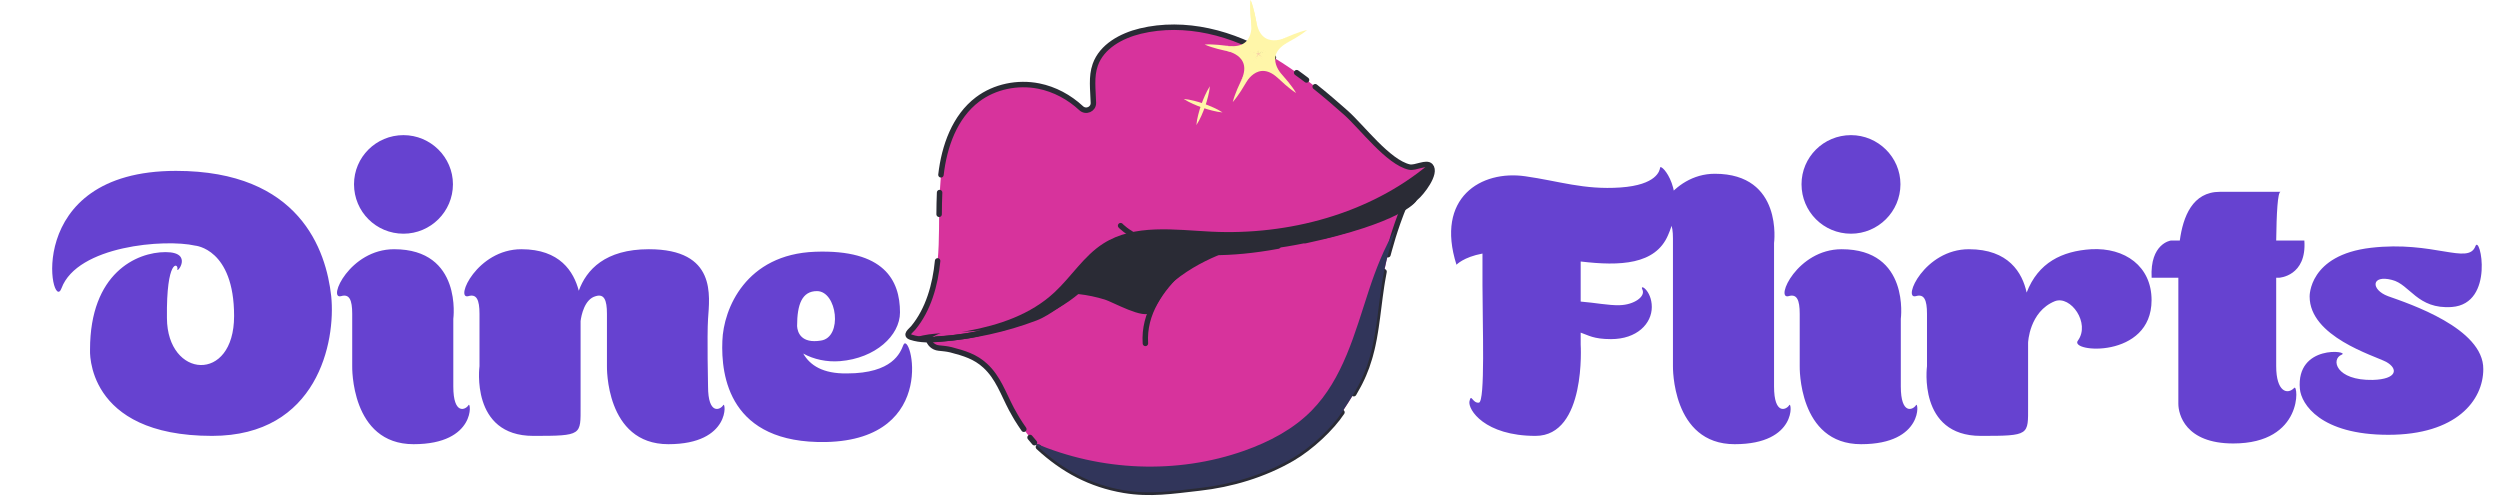 <svg width="457" height="91" viewBox="0 0 457 91" fill="none" xmlns="http://www.w3.org/2000/svg">
<path d="M225.63 57.887C228.265 54.88 230.705 51.26 232.098 47.568C233.297 44.39 234.396 41.432 233.311 38.155C232.149 34.647 229.22 32.308 225.735 30.946C222.249 29.585 218.374 29.256 214.575 29.773C207.149 30.786 200.532 33.677 194.589 38.158C191.413 40.553 188.81 43.378 187.133 46.867C185.457 50.356 184.843 53.941 186.46 57.548C188.394 61.862 192.334 64.248 196.886 65.464C201.438 66.68 206.054 66.597 210.735 65.459C218.856 63.485 225.108 59.501 229.562 52.339L225.63 57.887Z" fill="#2A2B35"/>
<path d="M257.506 35.626C257.447 35.822 257.375 36.018 257.283 36.221C256.924 37.026 256.584 37.836 256.27 38.66C256.23 38.745 256.198 38.837 256.165 38.922C256.067 39.177 255.969 39.432 255.878 39.687C255.74 40.04 255.616 40.393 255.492 40.746C255.361 41.119 255.237 41.485 255.119 41.852C255.112 41.858 255.112 41.858 255.112 41.865C255.079 41.943 255.053 42.022 255.034 42.094C254.903 42.493 254.772 42.885 254.654 43.277C254.399 44.095 254.164 44.899 253.955 45.684C253.87 45.978 253.791 46.273 253.719 46.56C253.615 46.953 253.516 47.339 253.425 47.718C253.268 48.372 253.125 49.019 253 49.66C252.882 50.242 252.784 50.824 252.686 51.406C252.641 51.694 252.595 51.982 252.549 52.263C252.156 54.847 251.908 57.358 251.528 59.849C251.489 60.124 251.444 60.398 251.397 60.673C251.266 61.504 251.116 62.328 250.933 63.152C250.881 63.401 250.822 63.636 250.769 63.871C250.672 64.29 250.567 64.689 250.456 65.081C250.41 65.245 250.364 65.408 250.312 65.571C250.011 66.605 249.671 67.546 249.272 68.462C249.187 68.678 249.088 68.887 248.991 69.096C248.866 69.377 248.729 69.653 248.585 69.933C248.5 70.097 248.415 70.267 248.323 70.437C248.062 70.94 247.774 71.451 247.467 71.967C246.839 73.02 246.126 74.126 245.308 75.368C243.425 78.226 239.678 81.777 236.198 83.798C231.045 86.793 225.087 88.565 219.195 89.219C214.316 89.762 210.287 90.436 205.448 89.618C199.366 88.585 194.363 85.91 189.824 81.718C189.608 81.515 189.431 81.279 189.228 81.077C189.202 81.051 189.183 81.025 189.157 80.999C189.137 80.979 189.111 80.953 189.091 80.927C188.843 80.639 188.594 80.351 188.359 80.057C188.333 80.031 188.313 79.998 188.287 79.972C187.895 79.482 187.516 78.978 187.156 78.461C187.136 78.435 187.123 78.416 187.11 78.389C186.914 78.115 186.724 77.833 186.541 77.552C186.351 77.271 186.168 76.983 185.992 76.689C185.972 76.656 185.953 76.624 185.927 76.591C185.802 76.382 185.672 76.166 185.554 75.95C185.318 75.558 185.096 75.159 184.887 74.76C183.396 71.941 182.467 69.025 180.093 66.847C178.281 65.179 176.293 64.584 173.828 63.937C173.645 63.891 173.455 63.852 173.259 63.819C173.101 63.792 172.938 63.766 172.775 63.747C172.611 63.727 172.435 63.708 172.258 63.688C172.049 63.662 171.84 63.642 171.624 63.623C171.532 63.616 171.447 63.603 171.356 63.597C169.387 63.394 168.72 60.824 170.361 59.725C170.453 59.667 170.538 59.607 170.629 59.555C170.636 59.549 170.636 59.542 170.642 59.542C170.662 59.529 170.675 59.523 170.695 59.51C170.917 59.365 171.146 59.228 171.375 59.091C171.407 59.071 171.447 59.052 171.479 59.032C171.617 58.954 171.754 58.869 171.898 58.797C172.159 58.646 172.421 58.503 172.689 58.372C172.957 58.234 173.232 58.097 173.507 57.966C173.605 57.92 173.703 57.875 173.801 57.829C174.063 57.704 174.331 57.587 174.599 57.469C176.057 56.834 177.509 56.305 178.784 55.853C181.145 55.01 183.349 54.415 185.547 53.99C187.77 53.565 189.994 53.316 192.394 53.172C195.782 52.963 198.81 53.277 202.112 54.284C203.565 54.722 209.411 58.044 210.333 56.547C211.792 54.192 212.53 52.453 214.374 50.942C214.381 50.936 214.388 50.936 214.394 50.923C214.401 50.923 214.401 50.923 214.407 50.916C220.286 46.175 226.878 44.638 233.648 42.369C234.609 42.042 235.583 41.702 236.551 41.335C241.79 39.367 246.845 37.431 251.776 34.73C251.841 34.691 251.914 34.652 251.979 34.605C252.051 34.566 252.123 34.521 252.201 34.461C253.614 33.513 255.19 31.767 256.779 32.99C257.27 33.369 257.531 33.788 257.63 34.226C257.728 34.671 257.663 35.141 257.506 35.626Z" fill="#D7339C"/>
<path d="M209.381 62.773C209.015 57.291 212.244 52.835 216.029 49.287" stroke="#2A2B35" stroke-miterlimit="10" stroke-linecap="round"/>
<path d="M189.825 81.719C194.364 85.911 199.366 88.586 205.448 89.619C210.288 90.437 214.316 89.763 219.195 89.22C225.088 88.566 231.045 86.794 236.199 83.799C239.678 81.778 243.426 78.227 245.309 75.369" stroke="#2A2B35" stroke-miterlimit="10" stroke-linecap="round"/>
<path d="M247.467 71.968C247.774 71.451 248.063 70.941 248.324 70.438C248.415 70.267 248.501 70.098 248.586 69.934C248.73 69.653 248.867 69.378 248.991 69.097C249.089 68.888 249.181 68.672 249.272 68.462C249.671 67.547 250.011 66.605 250.312 65.572C250.364 65.408 250.41 65.245 250.456 65.082C250.568 64.689 250.672 64.29 250.77 63.872C250.822 63.636 250.881 63.401 250.934 63.153C251.117 62.328 251.267 61.505 251.398 60.674C251.444 60.4 251.489 60.125 251.529 59.85C251.908 57.358 252.157 54.847 252.549 52.264C252.589 51.983 252.634 51.695 252.687 51.407C252.785 50.825 252.883 50.243 253.001 49.661" stroke="#2A2B35" stroke-miterlimit="10" stroke-linecap="round"/>
<path d="M253.719 46.56C253.791 46.273 253.87 45.978 253.955 45.684C254.164 44.9 254.399 44.095 254.654 43.277C254.772 42.885 254.903 42.492 255.034 42.094C255.053 42.022 255.079 41.943 255.112 41.865C255.23 41.498 255.361 41.126 255.492 40.746C255.616 40.393 255.74 40.04 255.878 39.687C255.969 39.432 256.067 39.177 256.165 38.922C256.198 38.837 256.23 38.745 256.27 38.66C256.583 37.843 256.924 37.026 257.283 36.221C257.375 36.018 257.447 35.822 257.506 35.626C257.65 35.155 257.709 34.691 257.63 34.227C257.559 33.808 257.382 33.383 257.061 32.958C255.753 31.224 253.628 33.455 252.202 34.462C252.124 34.514 252.051 34.56 251.98 34.606C251.914 34.652 251.842 34.691 251.777 34.73C246.846 37.431 241.79 39.367 236.552 41.336C235.584 41.702 234.609 42.042 233.648 42.369C226.88 44.639 220.287 46.175 214.408 50.917C214.401 50.923 214.401 50.923 214.395 50.923C214.388 50.936 214.382 50.936 214.375 50.943C212.531 52.454 211.792 54.193 210.334 56.547C209.412 58.045 203.565 54.723 202.113 54.285C198.81 53.278 195.782 52.964 192.395 53.173C189.994 53.317 187.771 53.565 185.547 53.99C183.35 54.416 181.146 55.011 178.785 55.854C177.509 56.305 176.058 56.835 174.599 57.469C174.331 57.587 174.063 57.705 173.801 57.829C173.703 57.875 173.605 57.92 173.507 57.967C173.232 58.098 172.957 58.235 172.689 58.372C172.421 58.503 172.16 58.647 171.898 58.797C171.76 58.869 171.617 58.948 171.479 59.033C171.447 59.052 171.407 59.072 171.375 59.092C171.146 59.229 170.917 59.366 170.695 59.51C170.675 59.523 170.662 59.53 170.642 59.543C170.636 59.543 170.636 59.549 170.629 59.556C168.877 60.694 169.537 63.414 171.623 63.623C171.839 63.643 172.048 63.663 172.258 63.689C172.434 63.708 172.605 63.721 172.774 63.747C172.938 63.767 173.101 63.793 173.258 63.819C173.454 63.852 173.644 63.891 173.827 63.937C176.293 64.585 178.281 65.18 180.092 66.847C182.466 69.025 183.395 71.942 184.886 74.761C185.095 75.16 185.318 75.559 185.553 75.951C185.671 76.167 185.802 76.382 185.926 76.592C185.952 76.624 185.972 76.657 185.991 76.69C186.168 76.984 186.351 77.272 186.54 77.553C186.724 77.834 186.913 78.116 187.11 78.39C187.123 78.416 187.136 78.436 187.155 78.462" stroke="#2A2B35" stroke-miterlimit="10" stroke-linecap="round"/>
<path d="M189.095 80.926C188.82 80.615 188.552 80.295 188.291 79.97" stroke="#2A2B35" stroke-miterlimit="10" stroke-linecap="round"/>
<path d="M258.781 36.155C256.473 38.464 252.536 39.811 249.534 40.89C249.37 40.942 249.207 41.008 249.037 41.06C245.544 42.29 241.967 43.245 238.338 43.977C236.205 44.415 234.061 44.768 231.902 45.056C226.239 45.827 220.51 46.22 214.859 45.455C214.447 45.403 214.042 45.357 213.63 45.331C213.623 45.331 213.617 45.331 213.617 45.331C210.831 45.121 207.993 45.481 205.337 46.384C205.331 46.384 205.324 46.39 205.324 46.39C205.272 46.41 205.219 46.423 205.167 46.442C203.624 46.985 202.12 47.731 200.89 48.81C199.942 49.654 199.138 50.595 198.313 51.524C198.13 51.72 197.953 51.916 197.777 52.113H197.771C197.162 52.78 196.515 53.414 195.77 53.97C194.887 54.643 194.017 55.317 193.114 55.925C191.924 56.756 190.688 57.495 189.308 58.057C187.176 58.914 184.953 59.516 182.69 59.934C180.421 60.353 178.105 60.569 175.81 60.647C175.803 60.647 175.79 60.647 175.777 60.653C175.352 60.666 174.934 60.673 174.508 60.679C173.665 60.693 172.814 60.686 172.004 60.908C171.991 60.915 171.978 60.915 171.965 60.921C171.363 61.098 170.814 61.386 170.264 61.693C169.924 61.883 169.584 62.073 169.237 62.242C168.466 62.177 167.707 62.053 167.027 61.837C166.955 61.817 166.883 61.798 166.811 61.772C166.804 61.772 166.804 61.765 166.798 61.765C166.248 61.582 166.105 60.882 166.497 60.451C166.648 60.287 166.798 60.117 166.942 59.941C169.708 56.599 170.97 52.074 171.396 47.692C171.775 43.814 171.598 39.896 171.729 36.005L172.01 31.957C172.606 26.738 174.508 21.336 178.701 18.171C181.84 15.803 186.038 14.966 189.897 15.731C192.774 16.314 195.449 17.752 197.607 19.753C198.477 20.558 199.902 19.897 199.87 18.707C199.805 16.378 199.445 14.018 200.217 11.84C201.407 8.472 204.977 6.536 208.45 5.686C212.511 4.705 216.795 4.783 220.883 5.66C230.666 7.759 238.71 14.109 246.028 20.603C248.958 23.206 253.758 29.667 257.636 30.537C258.571 30.747 260.173 29.864 261.09 30.105C261.247 30.138 261.384 30.21 261.489 30.328C262.724 31.676 259.775 35.37 258.781 36.155Z" fill="#D7339C"/>
<path d="M172.008 31.957C172.603 26.736 174.51 21.338 178.699 18.172C181.842 15.803 186.035 14.965 189.895 15.734C192.79 16.314 195.473 17.767 197.636 19.779C198.499 20.582 199.901 19.983 199.872 18.806C199.814 16.445 199.434 14.046 200.214 11.841C201.409 8.47 204.976 6.533 208.449 5.687C212.509 4.702 216.793 4.785 220.88 5.661C225.151 6.577 229.091 8.304 232.783 10.499" stroke="#2A2B35" stroke-miterlimit="10" stroke-linecap="round" stroke-linejoin="round"/>
<path d="M171.672 39.172C171.682 37.846 171.7 36.521 171.759 35.198" stroke="#2A2B35" stroke-miterlimit="10" stroke-linecap="round" stroke-linejoin="round"/>
<path d="M238.338 43.979C236.208 44.414 234.058 44.767 231.905 45.059C226.241 45.825 220.508 46.219 214.859 45.457C214.45 45.4 214.041 45.358 213.62 45.328C210.829 45.12 207.99 45.48 205.336 46.386C205.328 46.386 205.324 46.389 205.32 46.389C205.271 46.408 205.218 46.423 205.168 46.442C203.621 46.988 202.12 47.728 200.892 48.812C199.94 49.653 199.137 50.597 198.31 51.523C198.133 51.719 197.954 51.917 197.772 52.114C197.162 52.777 196.513 53.411 195.77 53.971C194.883 54.643 194.015 55.313 193.116 55.928C191.949 56.726 190.635 57.609 189.311 58.113C183.747 60.23 177.866 61.475 171.935 61.983C170.124 62.138 168.256 62.218 166.532 61.644C165.318 61.239 166.501 60.471 166.942 59.938C169.706 56.598 170.972 52.075 171.397 47.693" stroke="#2A2B35" stroke-miterlimit="10" stroke-linecap="round" stroke-linejoin="round"/>
<path d="M240.42 15.853C242.344 17.386 244.208 18.992 246.026 20.606C248.957 23.207 253.76 29.667 257.635 30.539C258.731 30.782 260.744 29.53 261.487 30.33C262.727 31.672 259.777 35.373 258.784 36.154C256.471 38.466 252.532 39.808 249.533 40.889C249.37 40.946 249.203 41.006 249.036 41.063C246.739 41.871 244.404 42.562 242.042 43.147" stroke="#2A2B35" stroke-miterlimit="10" stroke-linecap="round"/>
<path d="M237.029 13.285C237.366 13.526 237.701 13.77 238.034 14.017C238.302 14.215 238.568 14.415 238.833 14.617" stroke="#2A2B35" stroke-miterlimit="10" stroke-linecap="round"/>
<path d="M208.615 43.703C205.934 42.478 204.847 41.253 204.847 41.253" stroke="#2A2B35" stroke-miterlimit="10" stroke-linecap="round"/>
<path d="M233.633 44.983C224.599 46.651 218.12 46.31 213.627 45.328C213.624 45.328 213.62 45.328 213.62 45.328C212.399 45.062 211.324 44.749 210.385 44.416" stroke="#2A2B35" stroke-miterlimit="10" stroke-linecap="round"/>
<path d="M258.435 36.525C258.435 36.525 255.974 40.248 238.596 43.994" stroke="#2A2B35" stroke-miterlimit="10" stroke-linecap="round"/>
<path d="M212.755 45.127C210.249 45.127 207.694 45.499 205.336 46.386C205.328 46.386 205.324 46.389 205.32 46.389C204.778 46.594 204.251 46.825 203.735 47.083C201.518 48.194 200.13 50.056 198.496 51.773C198.072 52.224 197.628 52.66 197.15 53.073C195.895 54.158 194.542 55.102 193.116 55.928C189.905 57.789 186.33 59.056 182.691 59.932C180.784 60.391 178.711 61.117 176.815 61.394C174.605 61.716 173.429 61.871 171.181 61.98" stroke="#2A2B35" stroke-miterlimit="10" stroke-linecap="round"/>
<path d="M167.726 61.583C169.002 61.164 170.473 61.02 171.964 60.922C171.362 61.099 170.813 61.386 170.264 61.694C169.923 61.884 169.583 62.074 169.237 62.243C168.465 62.178 167.706 62.053 167.026 61.837C167.243 61.752 167.471 61.667 167.726 61.583Z" fill="#2A2B35"/>
<path d="M258.781 36.155C256.473 38.464 252.536 39.811 249.534 40.89C249.37 40.942 249.207 41.008 249.037 41.06C245.544 42.29 241.967 43.245 238.338 43.977C236.205 44.415 234.061 44.768 231.903 45.056C226.239 45.827 220.51 46.22 214.86 45.455C214.447 45.403 214.042 45.357 213.63 45.331C213.623 45.331 213.617 45.331 213.617 45.331C210.831 45.121 207.993 45.481 205.337 46.384C205.331 46.384 205.324 46.39 205.324 46.39C205.272 46.41 205.219 46.423 205.167 46.442C203.624 46.985 202.12 47.731 200.89 48.81C199.942 49.654 199.138 50.595 198.313 51.524C198.13 51.72 197.953 51.916 197.777 52.113H197.771C197.163 52.78 196.515 53.414 195.77 53.97C194.887 54.643 194.017 55.317 193.114 55.925C191.924 56.756 190.688 57.495 189.308 58.057C187.176 58.914 184.953 59.516 182.69 59.934C180.421 60.353 178.105 60.569 175.81 60.647C176.176 60.608 176.536 60.556 176.883 60.49C182.618 59.43 188.399 57.507 192.749 53.446C195.849 50.575 198.124 46.782 201.688 44.513C207.385 40.883 214.723 42.021 221.465 42.348C235.585 43.035 250.345 39.058 261.09 30.105C261.247 30.138 261.384 30.21 261.489 30.328C262.724 31.676 259.775 35.37 258.781 36.155Z" fill="#2A2B35"/>
<path d="M255.112 41.865C255.079 41.943 255.053 42.022 255.034 42.094C254.903 42.493 254.772 42.885 254.654 43.277C254.399 44.095 254.164 44.899 253.955 45.684C253.87 45.978 253.791 46.273 253.719 46.56C253.615 46.953 253.516 47.339 253.425 47.718C253.268 48.372 253.125 49.019 253 49.66C252.882 50.242 252.784 50.824 252.686 51.406C252.634 51.694 252.589 51.982 252.549 52.263C252.156 54.847 251.908 57.358 251.528 59.849C251.489 60.124 251.444 60.398 251.397 60.673C251.266 61.504 251.116 62.328 250.933 63.152C250.881 63.401 250.822 63.636 250.769 63.871C250.672 64.29 250.567 64.689 250.456 65.081C250.41 65.245 250.364 65.408 250.312 65.571C250.011 66.605 249.671 67.546 249.272 68.462C249.187 68.678 249.088 68.887 248.991 69.096C248.866 69.377 248.729 69.653 248.585 69.933C248.5 70.097 248.415 70.267 248.323 70.437C248.062 70.94 247.774 71.451 247.467 71.967C246.839 73.02 246.126 74.126 245.308 75.368C243.425 78.226 239.678 81.777 236.198 83.798C231.045 86.793 225.087 88.565 219.195 89.219C214.316 89.762 210.287 90.436 205.448 89.618C199.366 88.585 194.363 85.91 189.824 81.718C189.608 81.515 189.431 81.279 189.228 81.077C189.202 81.051 189.183 81.025 189.157 80.999C201.177 86.139 215.146 86.754 227.487 82.378C232.012 80.77 236.388 78.487 239.755 75.067C245.517 69.214 247.675 60.843 250.239 53.047C251.496 49.228 253.02 45.311 255.112 41.865Z" fill="#31355A"/>
<path d="M221.166 15.766C220.81 16.306 220.526 16.871 220.267 17.445C220.008 18.018 219.774 18.601 219.569 19.192C219.361 19.784 219.184 20.386 219.031 20.997C218.879 21.608 218.753 22.227 218.698 22.872C219.055 22.332 219.34 21.768 219.599 21.194C219.857 20.62 220.092 20.037 220.296 19.445C220.502 18.853 220.679 18.252 220.832 17.641C220.984 17.03 221.111 16.41 221.166 15.766Z" fill="#FFF6A9"/>
<path d="M223.485 20.553C222.945 20.197 222.38 19.912 221.807 19.653C221.234 19.395 220.651 19.16 220.058 18.955C219.467 18.748 218.865 18.571 218.254 18.418C217.643 18.266 217.024 18.139 216.379 18.085C216.919 18.442 217.483 18.726 218.057 18.985C218.631 19.244 219.213 19.478 219.806 19.682C220.398 19.888 221 20.065 221.61 20.218C222.221 20.371 222.841 20.497 223.485 20.553Z" fill="#FFF6A9"/>
<path d="M228.61 0C228.529 0.849 228.547 1.685 228.588 2.516C228.635 3.348 228.719 4.174 228.835 4.995C228.951 5.816 229.1 6.633 229.286 7.444C229.478 8.255 229.694 9.062 230.009 9.855C230.092 9.006 230.074 8.17 230.032 7.338C229.986 6.507 229.901 5.681 229.784 4.86C229.667 4.039 229.518 3.222 229.332 2.41C229.139 1.6 228.924 0.793 228.61 0Z" fill="#FFF6A9"/>
<path d="M228.61 0C228.529 0.849 228.547 1.685 228.588 2.516C228.635 3.348 228.719 4.174 228.835 4.995C228.951 5.816 229.1 6.633 229.286 7.444C229.478 8.255 229.694 9.062 230.009 9.855C230.092 9.006 230.074 8.17 230.032 7.338C229.986 6.507 229.901 5.681 229.784 4.86C229.667 4.039 229.518 3.222 229.332 2.41C229.139 1.6 228.924 0.793 228.61 0Z" fill="#FFF6A9"/>
<path d="M238.95 5.479C238.117 5.664 237.329 5.94 236.55 6.235C235.774 6.537 235.015 6.872 234.27 7.236C233.524 7.6 232.794 7.995 232.079 8.422C231.368 8.855 230.666 9.31 230.01 9.855C230.844 9.67 231.632 9.396 232.411 9.099C233.187 8.798 233.946 8.462 234.691 8.097C235.435 7.732 236.166 7.338 236.88 6.91C237.592 6.477 238.293 6.023 238.95 5.479Z" fill="#FFF6A9"/>
<path d="M236.935 17.006C236.501 16.271 235.996 15.606 235.473 14.956C234.947 14.312 234.393 13.693 233.817 13.097C233.24 12.501 232.639 11.928 232.012 11.38C231.38 10.837 230.731 10.311 230.009 9.855C230.442 10.591 230.947 11.256 231.47 11.905C231.996 12.549 232.55 13.168 233.128 13.763C233.705 14.359 234.306 14.932 234.933 15.479C235.566 16.022 236.214 16.549 236.935 17.006Z" fill="#FFF6A9"/>
<path d="M225.349 18.651C225.914 18.011 226.39 17.325 226.846 16.628C227.297 15.928 227.714 15.21 228.102 14.477C228.491 13.744 228.851 12.996 229.177 12.231C229.499 11.462 229.799 10.682 230.009 9.855C229.444 10.494 228.967 11.181 228.511 11.878C228.06 12.578 227.643 13.296 227.255 14.029C226.867 14.762 226.508 15.511 226.181 16.276C225.861 17.045 225.561 17.825 225.349 18.651Z" fill="#FFF6A9"/>
<path d="M220.204 8.141C220.986 8.48 221.786 8.721 222.59 8.939C223.396 9.152 224.207 9.326 225.024 9.47C225.841 9.613 226.664 9.724 227.493 9.798C228.323 9.866 229.157 9.91 230.009 9.855C229.227 9.514 228.427 9.273 227.623 9.055C226.817 8.843 226.006 8.668 225.189 8.526C224.372 8.384 223.549 8.273 222.72 8.199C221.889 8.132 221.056 8.087 220.204 8.141Z" fill="#FFF6A9"/>
<path d="M235.468 6.682C235.468 6.682 230.458 9.494 229.625 3.738L230.01 9.855L235.468 6.682Z" fill="#FFF6A9"/>
<path d="M234.715 14.066C234.715 14.066 230.493 10.17 235.709 7.599L230.009 9.855L234.715 14.066Z" fill="#FFF6A9"/>
<path d="M227.458 15.631C227.458 15.631 229.859 10.412 233.916 14.578L230.009 9.855L227.458 15.631Z" fill="#FFF6A9"/>
<path d="M223.728 9.214C223.728 9.214 229.434 9.884 226.725 15.03L230.009 9.855L223.728 9.214Z" fill="#FFF6A9"/>
<path d="M228.678 3.683C228.678 3.683 229.804 9.317 224.073 8.331L230.009 9.855L228.678 3.683Z" fill="#FFF6A9"/>
<g filter="url(#filter0_d_2001_3)">
<path d="M300.468 27.642C300.6 26.784 305.484 31.866 301.92 39.984C299.61 45.396 293.142 45.66 285.948 44.802C285.948 46.782 285.948 49.554 285.948 52.128C288.522 52.326 291.096 52.854 293.076 52.788C295.716 52.722 297.828 51.204 297.234 49.95C296.64 48.762 298.95 50.082 298.95 53.118C298.95 56.154 296.244 58.992 291.492 58.992C288.258 58.992 287.334 58.266 285.948 57.804C285.948 59.124 285.948 59.982 285.948 59.982C285.948 59.982 287.004 76.68 277.698 76.68C268.392 76.68 265.29 71.862 265.62 70.344C265.95 68.826 266.148 70.74 267.336 70.608C268.524 70.476 267.996 56.418 267.996 49.092C267.996 45.66 267.996 44.208 267.996 43.35C264.498 44.01 263.244 45.396 263.244 45.396C259.35 33.12 267.732 28.038 275.85 29.226C281.922 30.084 286.542 31.734 293.208 31.272C299.874 30.81 300.402 28.17 300.468 27.642ZM324.067 71.07C324.529 70.146 325.651 78.198 314.101 78.198C302.551 78.198 302.815 63.942 302.815 63.942V40.578C302.815 38.004 302.287 36.882 300.769 37.278C298.327 37.938 302.353 28.764 310.471 28.764C323.011 28.764 321.295 41.436 321.295 41.436V67.638C321.295 72.918 323.539 71.928 324.067 71.07ZM347.24 71.07C347.702 70.146 348.758 78.198 337.208 78.198C325.658 78.198 325.988 63.942 325.988 63.942V54.372C325.988 51.798 325.46 50.676 323.942 51.138C321.434 51.798 325.526 42.558 333.644 42.558C346.184 42.558 344.468 55.296 344.468 55.296V67.638C344.468 72.918 346.712 71.928 347.24 71.07ZM335.36 39.72C330.344 39.72 326.318 35.694 326.318 30.678C326.318 25.728 330.344 21.702 335.36 21.702C340.31 21.702 344.402 25.728 344.402 30.678C344.402 35.694 340.31 39.72 335.36 39.72ZM379.285 42.558C385.423 42.228 390.307 45.66 390.307 51.864C390.307 62.688 375.127 61.434 376.843 59.256C379.153 56.088 375.523 50.94 372.619 52.062C367.933 53.976 367.735 59.652 367.735 59.652V71.268C367.735 76.548 368.065 76.68 359.089 76.68C347.539 76.68 349.255 63.942 349.255 63.942V54.372C349.255 51.798 348.727 50.676 347.209 51.138C344.701 51.798 348.793 42.558 356.911 42.558C364.171 42.558 366.679 46.848 367.471 50.478C369.583 45 373.939 42.888 379.285 42.558ZM416.388 67.902C417.114 67.11 418.17 78.066 405.234 78.066C396.456 78.066 395.202 72.72 395.202 70.806V62.556C395.202 55.164 395.202 51.402 395.202 47.772H390.318C389.988 41.502 393.816 40.974 393.816 40.974H395.466C396.06 36.618 397.776 32.064 402.792 32.064C412.098 32.064 413.88 32.064 413.88 32.064C413.352 32.13 413.154 36.024 413.088 40.974H418.236C418.698 47.508 413.616 47.772 413.616 47.772H413.088C413.088 51.798 413.088 55.626 413.088 58.2V63.942C413.088 68.628 415.134 69.222 416.388 67.902ZM433.522 51.138C437.416 52.524 451.012 57.012 450.946 64.47C450.946 70.212 445.996 76.482 433.588 76.482C421.18 76.482 417.682 70.872 417.418 68.1C416.692 59.85 426.658 61.17 425.074 61.83C423.028 62.622 423.952 66.582 430.75 66.45C435.238 66.318 435.436 64.404 433.192 63.15C430.882 61.962 419.2 58.53 419.2 51.204C419.2 51.204 419.002 43.614 430.42 42.294C441.838 40.974 448.174 45.462 449.494 42.03C450.352 39.654 453.124 52.524 445.204 53.118C438.868 53.58 437.548 48.96 434.248 48.168C430.42 47.178 430.354 49.95 433.522 51.138Z" fill="#6642D0"/>
</g>
<g filter="url(#filter1_d_2001_3)">
<path d="M57.546 51.138C58.404 59.454 55.038 76.68 35.766 76.68C12.468 76.68 13.458 60.906 13.458 60.906C13.458 46.914 21.972 43.086 27.252 43.086C32.532 43.086 29.166 47.244 29.43 46.188C29.628 45.066 27.384 44.208 27.516 55.164C27.582 66.186 39.792 67.11 39.792 54.768C39.792 42.426 32.664 41.898 32.664 41.898C27.186 40.644 11.148 41.898 8.244 49.686C6.396 54.768 0.786 28.236 29.166 28.236C51.804 28.236 56.622 42.756 57.546 51.138ZM82.636 71.07C83.098 70.146 84.154 78.198 72.604 78.198C61.054 78.198 61.384 63.942 61.384 63.942V54.372C61.384 51.798 60.856 50.676 59.338 51.138C56.83 51.798 60.922 42.558 69.04 42.558C81.58 42.558 79.864 55.296 79.864 55.296V67.638C79.864 72.918 82.108 71.928 82.636 71.07ZM70.756 39.72C65.74 39.72 61.714 35.694 61.714 30.678C61.714 25.728 65.74 21.702 70.756 21.702C75.706 21.702 79.798 25.728 79.798 30.678C79.798 35.694 75.706 39.72 70.756 39.72ZM129.202 71.07C129.664 70.146 130.72 78.198 119.17 78.198C107.62 78.198 107.95 63.942 107.95 63.942V54.372C107.95 51.798 107.422 50.676 105.904 51.138C103.858 51.666 103.264 54.636 103.132 55.692V71.268C103.132 76.548 103.462 76.68 94.486 76.68C82.936 76.68 84.652 63.942 84.652 63.942V54.372C84.652 51.798 84.124 50.676 82.606 51.138C80.098 51.798 84.19 42.558 92.308 42.558C99.37 42.558 101.878 46.65 102.802 50.148C104.188 46.32 107.62 42.558 115.606 42.558C128.08 42.558 126.694 51.138 126.43 55.296C126.232 58.332 126.43 67.638 126.43 67.638C126.43 72.918 128.674 71.928 129.202 71.07ZM162.113 60.114C163.367 56.88 168.977 77.34 147.989 77.802C130.301 78.132 128.783 65.724 129.047 59.322C129.245 53.448 133.337 43.482 146.009 43.02C158.615 42.558 161.519 48.234 161.519 54.108C161.519 58.332 157.031 62.49 150.563 63.018C148.121 63.216 145.745 62.688 143.831 61.632C145.085 63.81 147.461 65.328 151.817 65.262C160.199 65.262 161.585 61.434 162.113 60.114ZM146.339 50.214C143.633 50.214 142.709 52.59 142.709 56.616C142.775 57.738 143.435 59.85 147.065 59.256C151.091 58.662 150.035 50.214 146.339 50.214Z" fill="#6642D0"/>
</g>
<defs>
<filter id="filter0_d_2001_3" x="259.35" y="21.702" width="196.774" height="59.496" filterUnits="userSpaceOnUse" color-interpolation-filters="sRGB">
<feFlood flood-opacity="0" result="BackgroundImageFix"/>
<feColorMatrix in="SourceAlpha" type="matrix" values="0 0 0 0 0 0 0 0 0 0 0 0 0 0 0 0 0 0 127 0" result="hardAlpha"/>
<feOffset dx="3" dy="3"/>
<feComposite in2="hardAlpha" operator="out"/>
<feColorMatrix type="matrix" values="0 0 0 0 0.941 0 0 0 0 0.941 0 0 0 0 0.941 0 0 0 1 0"/>
<feBlend mode="normal" in2="BackgroundImageFix" result="effect1_dropShadow_2001_3"/>
<feBlend mode="normal" in="SourceGraphic" in2="effect1_dropShadow_2001_3" result="shape"/>
</filter>
<filter id="filter1_d_2001_3" x="0.786" y="21.702" width="171.191" height="59.496" filterUnits="userSpaceOnUse" color-interpolation-filters="sRGB">
<feFlood flood-opacity="0" result="BackgroundImageFix"/>
<feColorMatrix in="SourceAlpha" type="matrix" values="0 0 0 0 0 0 0 0 0 0 0 0 0 0 0 0 0 0 127 0" result="hardAlpha"/>
<feOffset dx="3" dy="3"/>
<feComposite in2="hardAlpha" operator="out"/>
<feColorMatrix type="matrix" values="0 0 0 0 0.941 0 0 0 0 0.941 0 0 0 0 0.941 0 0 0 1 0"/>
<feBlend mode="normal" in2="BackgroundImageFix" result="effect1_dropShadow_2001_3"/>
<feBlend mode="normal" in="SourceGraphic" in2="effect1_dropShadow_2001_3" result="shape"/>
</filter>
</defs>
</svg>
